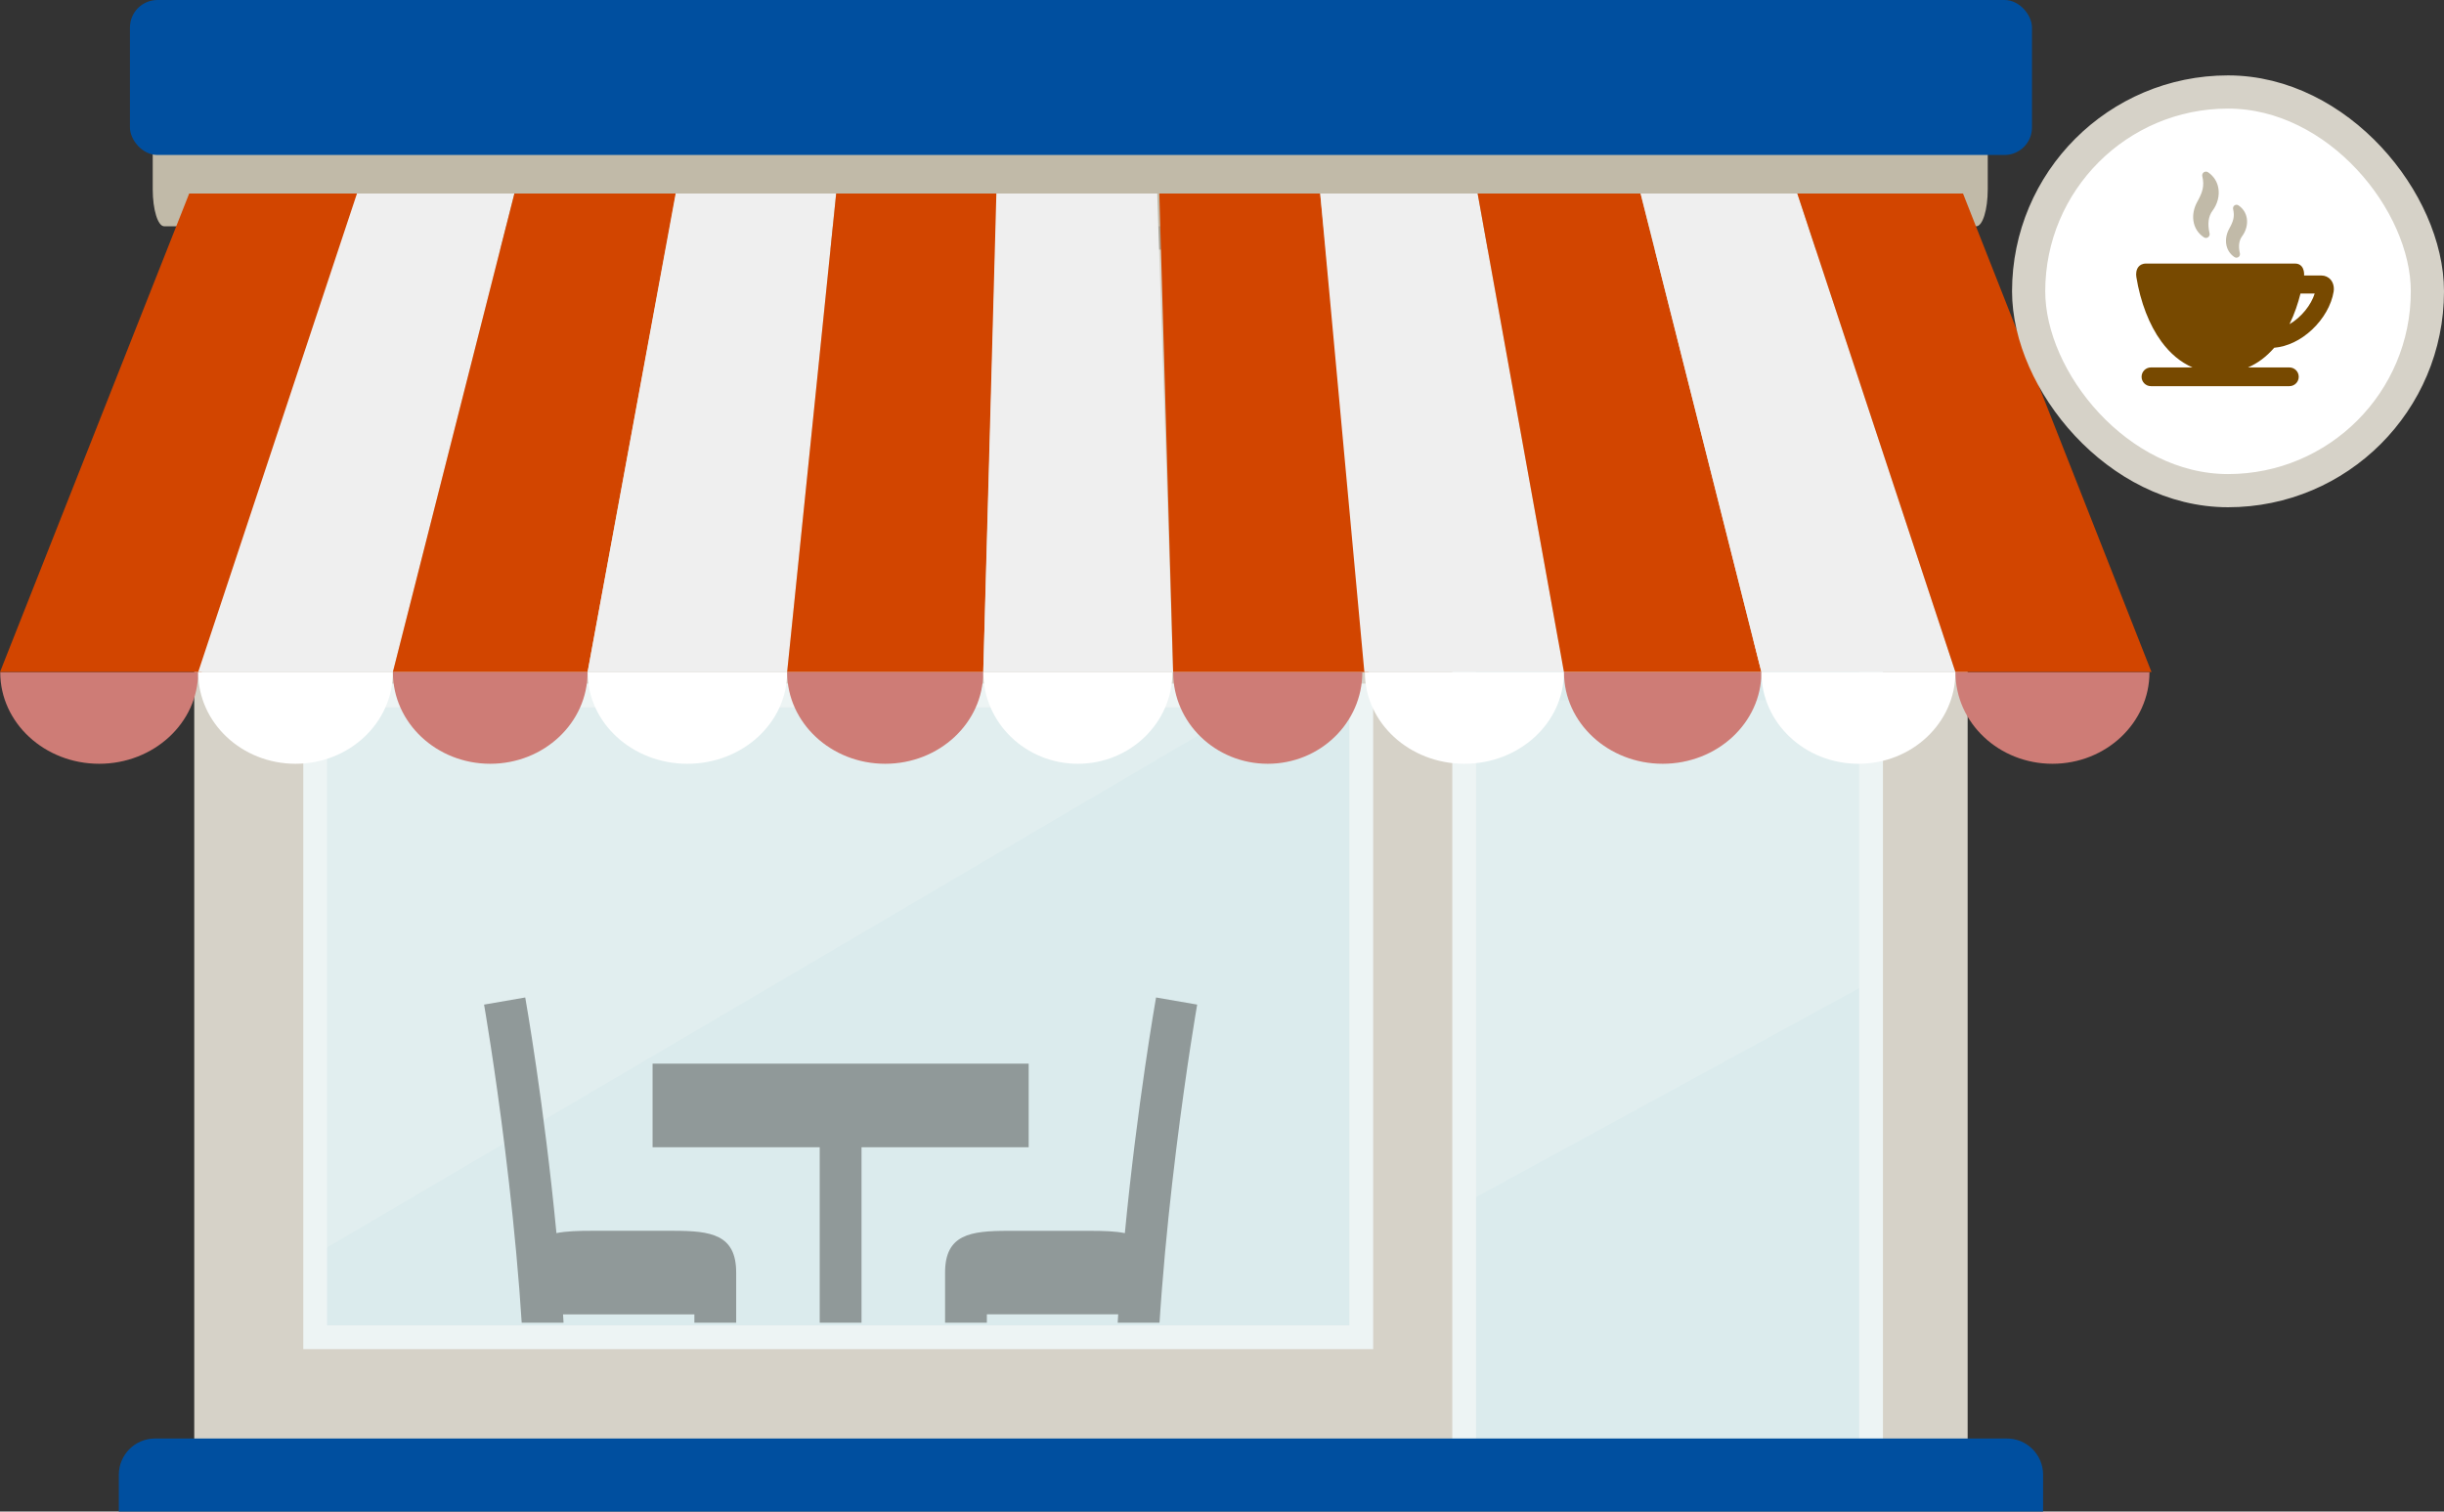 <?xml version="1.0" encoding="UTF-8"?><svg xmlns="http://www.w3.org/2000/svg" width="513.98" height="317.96" xmlns:xlink="http://www.w3.org/1999/xlink" viewBox="0 0 513.98 317.96"><rect x="0" y="0" width="513.98" height="317.96" fill="#333333" stroke="none"/><defs><style>.cls-1{fill:#004f9f;}.cls-1,.cls-2,.cls-3,.cls-4,.cls-5,.cls-6,.cls-7,.cls-8,.cls-9,.cls-10,.cls-11,.cls-12,.cls-13{stroke-width:0px;}.cls-2{fill:#774900;}.cls-14{isolation:isolate;}.cls-3{fill:#dbebed;}.cls-4{fill:#d6d2c8;}.cls-5,.cls-15{fill:none;}.cls-6,.cls-16{fill:#fff;}.cls-7{fill:#e1eeef;}.cls-16{stroke:#d6d2c8;stroke-width:6.98px;}.cls-16,.cls-15{stroke-miterlimit:10;}.cls-8{fill:#d24500;}.cls-17{clip-path:url(#clippath);}.cls-9{fill:#c1baa8;}.cls-10{fill:#ce7c76;}.cls-11{fill:#909999;}.cls-18{mix-blend-mode:color-burn;}.cls-12{fill:#aaa496;}.cls-15{stroke:#edf4f4;stroke-width:5px;}.cls-13{fill:#efefef;}</style><clipPath id="clippath"><rect class="cls-5" x="75.8" y="194.04" width="198.55" height="84.2"/></clipPath></defs><g class="cls-14"><g id="Layer_1"><rect class="cls-4" x="40.85" y="40.3" width="372.95" height="264.06"/><rect class="cls-3" x="66.28" y="146.29" width="220" height="135"/><g id="raam"><polygon class="cls-7" points="66.28 263.88 66.28 146.29 266.28 146.29 66.28 263.88"/></g><rect class="cls-15" x="66.28" y="146.29" width="220" height="135"/><g class="cls-18"><g class="cls-17"><path class="cls-11" d="M117.02,259.39c-2.58-27.01-6.5-49.24-6.56-49.57l-8.66,1.5c.09.5,8.79,50.63,8.79,91.52h8.79c0-8.57-.38-17.53-.97-26.36h27.62v26.36h8.79c0-12.52,0-36.05,0-35.15,0-8.04-5.3-8.79-13.25-8.79h-17.15c-2.82,0-5.31.07-7.41.49h0Z"/><path class="cls-11" d="M172.4,294.05h-8.79v8.79h26.36v-8.79h-8.79v-52.73h35.15v-17.58h-79.09v17.58h35.15v52.73Z"/><path class="cls-11" d="M251.78,211.32l-8.66-1.5c-.06.33-3.97,22.56-6.56,49.57-2.09-.42-4.58-.48-7.41-.48h-17.15c-7.95,0-13.25.75-13.25,8.78,0,1.64,0,37.44,0,35.15h8.79v-26.37h27.62c-.59,8.84-.97,17.79-.97,26.37h8.79c0-40.89,8.7-91.02,8.79-91.52h0Z"/></g></g><g id="deur"><rect class="cls-3" x="307.92" y="137.21" width="85.57" height="171"/><path class="cls-7" d="M307.92,253.17v-101.94c0-2.18,1.99-3.95,4.44-3.95h76.7c2.45,0,4.44,1.77,4.44,3.95v55.26s-85.57,46.68-85.57,46.68Z"/><rect class="cls-15" x="307.92" y="137.21" width="85.57" height="171"/></g><path class="cls-1" d="M25,317.96h404.67v-7.75c0-4.21-3.41-7.62-7.62-7.62H32.61c-4.21,0-7.62,3.41-7.62,7.62v7.75Z"/><rect class="cls-12" x="37.56" y="46.22" width="376.34" height="6.29"/><path class="cls-9" d="M34.53,5.35h381.09c1.33,0,2.41,3.48,2.41,7.78v26.69c0,4.3-1.08,7.78-2.41,7.78H34.53c-1.33,0-2.41-3.48-2.41-7.78V13.12c0-4.3,1.08-7.78,2.41-7.78Z"/><g id="Luifel"><polygon class="cls-8" points="39.79 40.71 75.8 40.71 42.4 141.37 0 141.37 39.79 40.71"/><polygon class="cls-13" points="75.07 40.71 108.18 40.71 82.62 141.37 41.68 141.37 75.07 40.71"/><polygon class="cls-8" points="108.18 40.71 142.16 40.71 123.57 141.37 82.62 141.37 108.18 40.71"/><polygon class="cls-13" points="142.09 40.71 175.85 40.71 165.54 141.37 123.57 141.37 142.09 40.71"/><polygon class="cls-8" points="175.85 40.71 209.68 40.71 206.78 141.37 165.54 141.37 175.85 40.71"/><polygon class="cls-13" points="209.54 40.71 243.37 40.71 246.71 141.37 206.78 141.37 209.54 40.71"/><polygon class="cls-8" points="243.81 40.71 277.64 40.71 287.8 141.37 246.71 141.37 243.81 40.71"/><polygon class="cls-13" points="277.64 40.71 310.75 40.71 328.9 141.37 286.93 141.37 277.64 40.71"/><polygon class="cls-8" points="310.75 40.71 345.02 40.71 370.43 141.37 328.9 141.37 310.75 40.71"/><polygon class="cls-13" points="345.02 40.71 377.98 40.71 411.23 141.37 370.43 141.37 345.02 40.71"/><polygon class="cls-8" points="377.98 40.71 412.83 40.71 452.47 141.37 411.23 141.37 377.98 40.71"/><path class="cls-10" d="M41.67,141.41c0,10.63-9.32,19.25-20.81,19.25S.05,152.04.05,141.41"/><path class="cls-6" d="M82.62,141.41c0,10.63-9.17,19.25-20.47,19.25s-20.47-8.62-20.47-19.25"/><path class="cls-10" d="M123.57,141.41c0,10.63-9.17,19.25-20.47,19.25s-20.47-8.62-20.47-19.25"/><path class="cls-6" d="M165.54,141.41c0,10.63-9.39,19.25-20.98,19.25s-20.98-8.62-20.98-19.25"/><path class="cls-10" d="M206.78,141.41c0,10.63-9.23,19.25-20.62,19.25s-20.62-8.62-20.62-19.25"/><path class="cls-6" d="M246.57,141.41c0,10.63-8.91,19.25-19.89,19.25s-19.89-8.62-19.89-19.25"/><path class="cls-10" d="M286.5,141.41c0,10.63-8.91,19.25-19.89,19.25s-19.89-8.62-19.89-19.25"/><path class="cls-6" d="M328.9,141.41c0,10.63-9.37,19.25-20.93,19.25s-20.93-8.62-20.93-19.25"/><path class="cls-10" d="M370.43,141.41c0,10.63-9.3,19.25-20.76,19.25s-20.76-8.62-20.76-19.25"/><path class="cls-6" d="M411.23,141.41c0,10.63-9.13,19.25-20.4,19.25s-20.4-8.62-20.4-19.25"/><path class="cls-10" d="M452.04,141.41c0,10.63-9.13,19.25-20.4,19.25s-20.4-8.62-20.4-19.25"/></g><rect class="cls-1" x="27.33" width="400" height="32.6" rx="5.78" ry="5.78"/><rect class="cls-16" x="426.63" y="19.35" width="83.86" height="83.86" rx="41.93" ry="41.93"/><path class="cls-9" d="M463.48,49.91c.13.09.28.14.44.14h0c.43,0,.78-.35.78-.78,0-.08-.01-.15-.03-.22-.45-1.98-.24-3.57.64-4.74,1.03-1.37,1.49-3.13,1.22-4.71-.23-1.4-.99-2.56-2.17-3.36-.26-.18-.62-.18-.89,0-.27.18-.39.51-.32.83.49,2.08.04,3.4-1.07,5.4-.69,1.25-.98,2.65-.8,3.94.2,1.47.96,2.68,2.19,3.5Z"/><path class="cls-9" d="M469.92,54.08c.12.08.27.13.42.13h0c.41,0,.74-.33.74-.74,0-.07,0-.14-.03-.2-.34-1.51-.18-2.71.48-3.59.82-1.1,1.19-2.51.98-3.77-.19-1.13-.79-2.06-1.75-2.71-.25-.17-.58-.17-.83,0-.25.17-.37.49-.3.78.37,1.59.03,2.6-.82,4.13-.55,1-.78,2.12-.64,3.16.16,1.18.77,2.16,1.76,2.82Z"/><path class="cls-2" d="M490.15,58.84c-.49-.58-1.19-.89-1.97-.89h-3.62c.04-.62-.08-1.4-.52-1.92-.33-.39-.79-.59-1.35-.59h-31.38c-.82,0-1.29.35-1.55.65-.52.61-.59,1.52-.48,2.17.86,5.31,2.73,10.14,5.26,13.58,1.87,2.55,4.06,4.37,6.55,5.45h-8.74c-1.09,0-1.97.88-1.97,1.97s.88,1.97,1.97,1.97h29.11c1.09,0,1.97-.88,1.97-1.97s-.88-1.97-1.97-1.97h-8.7c2.05-.88,3.89-2.26,5.51-4.14,2.78-.24,5.57-1.57,7.95-3.8,2.43-2.28,4.09-5.2,4.55-8,.06-.35.18-1.57-.62-2.52ZM481.49,68.19c1.06-2.17,1.8-4.4,2.31-6.45h2.99c-.76,2.43-2.8,4.99-5.3,6.45Z"/></g></g></svg>
